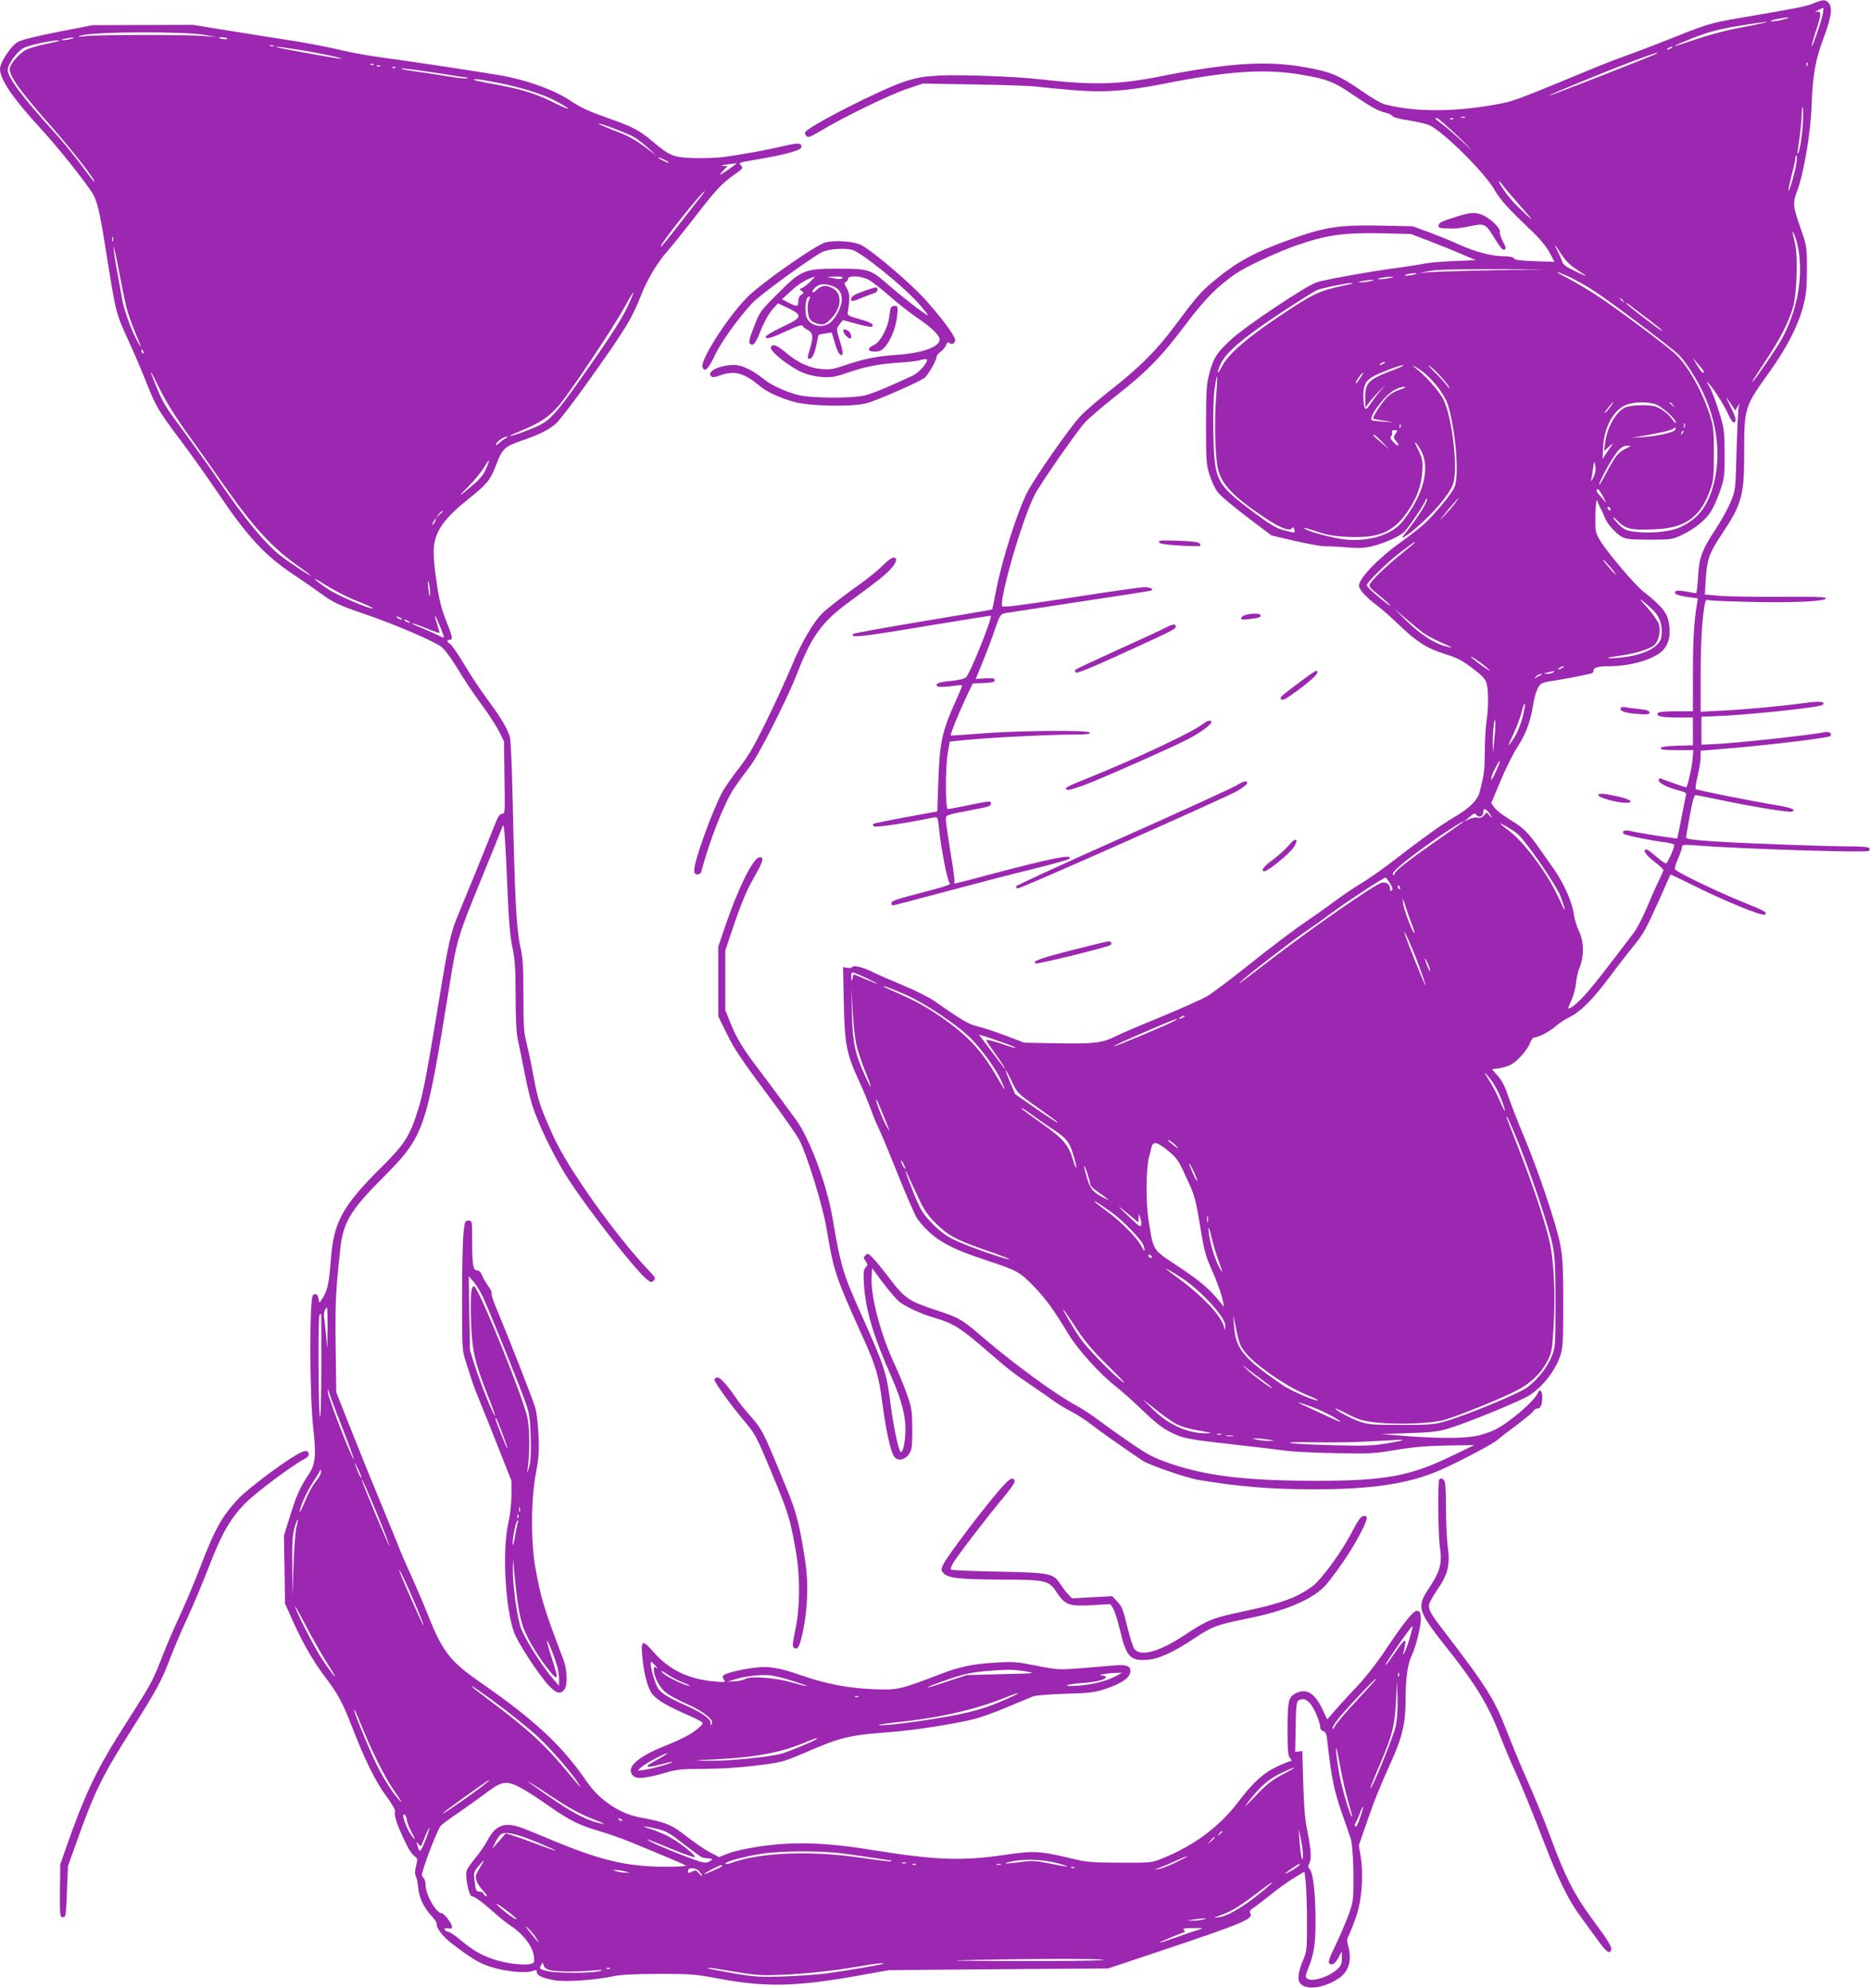 <?xml version="1.0" standalone="no"?>
<!DOCTYPE svg PUBLIC "-//W3C//DTD SVG 20010904//EN"
 "http://www.w3.org/TR/2001/REC-SVG-20010904/DTD/svg10.dtd">
<svg version="1.0" xmlns="http://www.w3.org/2000/svg"
 width="1204pt" height="1280pt" viewBox="0 0 1204 1280"
 preserveAspectRatio="xMidYMid meet">
<g transform="translate(0,1280) scale(0.1,-0.1)"
fill="#9c27b0" stroke="none">
<path d="M11675 12778 c-50 -20 -83 -27 -464 -92 -199 -35 -208 -37 -435 -127
-127 -51 -267 -104 -311 -119 -44 -15 -159 -60 -255 -100 -393 -163 -463 -190
-533 -204 -285 -58 -563 -61 -764 -7 -21 6 -81 40 -133 77 -162 112 -212 133
-395 164 -237 40 -485 23 -905 -60 -280 -56 -439 -60 -790 -20 -142 17 -505
30 -635 24 -109 -6 -146 -12 -230 -39 -153 -50 -616 -286 -641 -326 -3 -6 0
-17 8 -25 11 -12 26 -6 98 37 146 87 438 229 548 266 l105 35 336 -6 c185 -3
368 -9 406 -15 39 -5 143 -15 233 -22 195 -16 337 -5 572 41 419 83 651 99
889 59 159 -27 211 -46 323 -123 121 -83 176 -113 217 -121 19 -4 40 -13 46
-22 7 -9 48 -20 109 -29 54 -8 115 -23 135 -33 94 -49 345 -298 412 -411 43
-72 85 -119 245 -271 50 -48 91 -98 111 -135 l32 -60 -127 4 c-94 3 -129 8
-135 18 -5 9 -27 14 -66 14 -75 0 -186 29 -286 75 -44 20 -129 55 -190 78
l-110 40 -202 4 c-262 6 -360 -8 -572 -84 -242 -86 -354 -146 -509 -275 -84
-71 -108 -99 -253 -293 -111 -150 -227 -265 -400 -400 -80 -63 -172 -142 -205
-177 -69 -75 -292 -394 -340 -488 -67 -132 -165 -444 -203 -644 -11 -60 -22
-110 -23 -111 -2 -1 -201 -35 -443 -75 -242 -40 -444 -77 -449 -81 -32 -29 43
-21 444 46 239 40 437 71 439 70 12 -12 -134 -375 -159 -396 -12 -11 -49 -19
-100 -24 -77 -7 -102 -17 -84 -35 5 -4 42 -4 83 1 40 6 75 8 76 7 2 -2 -17
-48 -42 -103 -89 -197 -103 -266 -112 -525 l-6 -185 -204 -37 c-112 -21 -207
-40 -209 -43 -3 -3 -1 -10 5 -16 9 -9 206 20 384 57 26 5 27 4 34 -63 14 -138
55 -348 70 -359 11 -8 -18 -19 -128 -48 -226 -59 -247 -66 -247 -82 0 -8 4
-14 9 -14 5 0 161 41 348 91 186 50 436 115 557 144 120 30 223 58 229 64 36
36 -115 5 -544 -109 -202 -54 -203 -55 -194 -40 3 5 -8 91 -25 191 -16 99 -30
193 -30 209 0 33 -5 31 145 60 141 27 145 29 145 46 0 18 -4 18 -145 -11 -66
-14 -126 -25 -132 -25 -17 0 -17 267 0 365 l12 70 123 12 c159 15 529 33 672
33 85 0 111 3 107 13 -6 17 -477 13 -712 -7 -99 -8 -181 -13 -183 -12 -5 6 46
133 94 236 l47 99 71 3 c55 2 71 6 71 18 0 12 -12 14 -62 12 l-61 -4 45 109
c24 59 60 153 78 208 33 96 36 100 67 107 18 3 233 36 478 73 245 37 451 69
458 71 27 8 -1 24 -41 23 -23 0 -238 -31 -477 -68 -333 -51 -436 -64 -438 -54
-15 61 130 560 209 715 34 68 269 406 323 466 27 29 117 107 200 172 198 155
291 249 448 458 125 166 202 244 323 329 65 45 277 144 401 186 186 64 299 80
537 75 l192 -5 120 -46 c66 -25 160 -63 208 -84 l88 -38 -138 -6 c-76 -3 -163
-10 -193 -17 -30 -6 -95 -16 -145 -23 -171 -21 -497 -80 -549 -97 -68 -24
-441 -272 -539 -359 -99 -89 -123 -124 -150 -225 -19 -75 -21 -108 -22 -333 0
-231 2 -255 22 -321 12 -38 36 -89 52 -111 16 -23 102 -95 189 -161 l159 -120
154 -36 c85 -19 172 -35 194 -34 22 1 85 -2 140 -7 81 -6 113 -4 165 9 79 21
167 60 199 89 28 25 141 194 141 210 0 6 3 8 6 5 12 -12 -58 -123 -148 -235
-27 -33 16 -7 85 52 107 91 213 218 233 279 33 98 -6 431 -63 544 -27 55 -118
156 -178 201 -25 18 -25 20 -5 10 80 -38 190 -167 215 -253 49 -171 71 -449
40 -522 -18 -44 -128 -177 -198 -240 -29 -26 -96 -78 -149 -116 -143 -102
-268 -232 -268 -279 0 -25 43 -72 114 -126 33 -25 97 -81 141 -124 115 -111
182 -154 295 -189 78 -24 111 -41 177 -90 60 -45 85 -70 93 -95 14 -43 15
-158 1 -250 -6 -38 -11 -126 -11 -195 -1 -121 -4 -146 -32 -256 -15 -58 -62
-105 -170 -169 -89 -53 -199 -133 -424 -306 -55 -41 -133 -95 -174 -120 -41
-24 -118 -76 -170 -115 -52 -38 -124 -90 -160 -114 -94 -63 -241 -174 -430
-325 -91 -72 -192 -148 -225 -168 -33 -20 -169 -81 -303 -136 -134 -55 -265
-111 -291 -125 -84 -42 -139 -48 -371 -44 l-215 4 -122 46 c-67 26 -148 52
-179 59 -56 13 -104 41 -279 164 -33 23 -123 68 -200 100 -77 32 -165 70 -196
86 -62 31 -124 46 -133 31 -3 -5 -17 -7 -32 -4 l-26 5 5 -229 c5 -268 18 -332
97 -502 27 -59 61 -141 76 -182 14 -41 38 -97 51 -124 14 -28 70 -163 125
-300 55 -138 111 -266 125 -285 97 -127 192 -184 443 -266 197 -64 218 -76
307 -169 78 -81 122 -141 224 -309 60 -99 209 -263 303 -334 33 -26 111 -95
171 -153 82 -79 129 -116 182 -142 81 -41 110 -46 438 -83 127 -14 266 -31
310 -37 44 -6 186 -13 315 -15 218 -5 246 -3 390 21 116 19 199 26 329 28
l174 3 -152 -73 c-265 -128 -427 -157 -866 -157 -446 0 -706 31 -938 110 -111
39 -144 56 -255 132 -70 48 -163 114 -207 147 -44 34 -110 77 -146 96 -128 68
-392 261 -587 427 -151 130 -161 136 -318 188 -170 55 -200 76 -294 200 -38
50 -85 108 -105 129 -33 36 -37 38 -52 24 -14 -15 -14 -18 1 -39 14 -21 14
-24 -1 -41 -13 -15 -15 -33 -10 -110 10 -164 61 -334 181 -604 57 -129 86
-237 86 -323 0 -78 -14 -151 -30 -151 -12 0 -46 156 -64 295 -28 218 -38 250
-190 590 -118 262 -133 312 -186 625 -38 217 -146 508 -235 630 -144 196 -170
232 -242 327 -98 128 -138 193 -180 296 l-33 82 0 192 0 192 41 123 c62 183
95 264 150 359 53 93 60 119 30 119 -40 0 -139 -200 -222 -445 l-44 -130 0
-225 0 -225 57 -116 c45 -92 96 -168 247 -370 105 -140 204 -281 220 -314 52
-106 148 -420 172 -560 47 -282 57 -313 236 -708 82 -182 102 -248 123 -415
24 -177 53 -316 76 -349 28 -44 94 -17 112 47 4 14 7 77 6 140 -1 101 -4 126
-32 205 -17 50 -53 138 -80 196 -89 188 -156 438 -150 559 l3 64 72 -96 c40
-53 87 -108 106 -122 42 -32 144 -79 222 -101 117 -34 165 -63 304 -182 172
-149 205 -175 321 -253 52 -36 118 -81 145 -101 28 -20 77 -50 110 -67 33 -16
92 -54 131 -84 59 -46 172 -126 330 -233 41 -28 282 -111 359 -124 251 -43
471 -61 746 -61 374 0 611 36 812 124 125 55 345 171 372 197 11 10 66 53 122
94 55 42 104 82 107 90 3 8 14 15 25 15 20 0 31 25 31 77 0 35 -17 53 -26 28
-21 -55 -193 -202 -286 -245 -35 -16 -92 -34 -128 -39 -84 -14 -267 -12 -450
3 l-145 12 175 6 c149 5 188 9 260 31 128 39 472 181 522 215 87 60 160 155
194 252 17 49 19 86 19 335 0 231 -3 298 -19 380 -22 121 -139 470 -231 690
-37 88 -79 196 -95 241 -34 98 -44 119 -83 164 l-31 35 46 6 c25 4 58 14 74
22 42 22 109 97 125 140 7 21 20 37 29 37 27 1 97 37 136 72 22 19 61 45 87
57 72 35 148 111 257 255 53 72 125 165 159 206 64 78 80 108 177 325 32 72
58 131 59 133 2 2 60 -26 131 -61 218 -109 464 -210 478 -196 16 14 0 24 -139
79 -164 66 -434 196 -441 213 -2 7 7 39 21 70 14 32 25 65 25 74 0 14 10 15
78 10 284 -23 1103 -49 1124 -36 6 4 7 12 4 18 -5 7 -48 11 -119 11 -167 0
-709 20 -897 33 -136 10 -165 15 -164 27 1 8 12 72 25 143 15 85 27 127 35
127 8 0 75 -13 151 -29 212 -45 451 -84 470 -77 30 12 0 24 -97 41 -160 26
-515 97 -522 104 -4 3 2 42 13 86 10 44 19 98 19 121 l0 40 203 17 c243 20
619 66 631 77 15 15 -5 31 -32 26 -96 -20 -582 -72 -722 -78 l-75 -3 0 90 0
90 80 3 c201 6 682 57 699 73 23 21 -14 26 -109 13 -153 -21 -393 -43 -541
-50 l-134 -7 0 234 c0 211 9 364 26 457 6 29 10 33 28 27 11 -3 136 -8 276
-11 279 -6 471 4 477 23 3 9 -66 12 -299 10 -167 -1 -343 2 -392 7 l-89 8 6
102 c7 122 24 169 102 285 128 191 145 250 145 510 0 311 -1 307 170 546 108
152 180 294 212 420 18 73 22 117 22 235 0 144 -1 146 -42 264 -48 136 -50
160 -21 236 42 110 87 373 93 545 7 201 25 303 77 439 50 133 59 198 34 226
-22 25 -37 24 -100 -2z m61 -68 c-7 -43 -66 -213 -72 -207 -2 2 10 43 26 92
37 110 39 135 8 129 -17 -3 -15 -1 7 10 17 9 32 15 34 16 2 0 1 -18 -3 -40z
m-256 -36 c-30 -8 -64 -13 -75 -11 -11 2 5 8 35 14 79 15 105 13 40 -3z m-140
-25 c-25 -6 -102 -21 -171 -34 -70 -14 -184 -45 -255 -70 -70 -24 -129 -43
-131 -41 -3 2 51 25 118 52 93 36 159 54 278 75 148 25 257 38 161 18z m-580
-159 c-8 -5 -19 -10 -25 -10 -5 0 -3 5 5 10 8 5 20 10 25 10 6 0 3 -5 -5 -10z
m-91 -34 c-8 -8 -693 -276 -696 -272 -5 4 360 154 538 221 133 50 169 61 158
51z m968 -78 c-3 -8 -6 -5 -6 6 -1 11 2 17 5 13 3 -3 4 -12 1 -19z m-29 -370
c-5 -89 -24 -205 -34 -196 -1 2 4 46 12 98 7 52 14 119 14 148 0 28 3 52 6 52
4 0 4 -46 2 -102z m-2175 35 c-7 -2 -19 -2 -25 0 -7 3 -2 5 12 5 14 0 19 -2
13 -5z m-31 -135 c74 -73 94 -95 44 -48 -50 47 -113 103 -141 125 -72 56 -71
55 -54 55 8 0 76 -60 151 -132z m-45 126 c-3 -3 -12 -4 -19 -1 -8 3 -5 6 6 6
11 1 17 -2 13 -5z m2209 -284 c-7 -53 -45 -185 -51 -178 -2 2 7 46 20 98 14
52 25 102 25 112 0 10 3 18 6 18 4 0 4 -23 0 -50z m-1770 -285 c81 -92 83 -95
27 -44 -70 65 -109 107 -146 164 -36 53 -35 68 1 19 16 -21 69 -84 118 -139z
m1784 -276 c30 -185 -11 -399 -112 -579 -29 -52 -160 -244 -181 -265 -16 -16
0 9 86 140 88 132 147 248 172 340 25 92 32 333 11 413 -19 76 -19 88 -1 46 8
-18 19 -61 25 -95z m-1526 -28 c27 -41 56 -70 97 -96 32 -21 59 -39 59 -41 0
-2 -33 12 -72 32 -51 24 -75 41 -79 57 -3 12 -16 41 -28 65 -12 23 -20 42 -18
42 2 0 20 -26 41 -59z m-444 -101 c-195 -4 -382 -10 -415 -13 l-60 -6 65 13
c47 10 159 13 415 13 l350 -1 -355 -6z m496 -44 c40 -19 111 -59 157 -89 109
-71 490 -358 545 -411 24 -22 72 -89 107 -149 139 -233 179 -497 109 -717 -39
-124 -99 -195 -209 -246 -59 -27 -180 -40 -279 -29 -55 5 -74 12 -102 37 -19
17 -40 40 -46 52 -6 11 7 2 30 -21 49 -50 84 -58 240 -51 197 8 295 81 358
268 16 45 19 85 19 220 0 144 -3 174 -24 240 -46 150 -136 313 -217 394 -46
46 -334 262 -488 367 -61 41 -151 95 -200 121 -107 55 -107 63 0 14z m-987 20
c-2 -2 -22 -6 -44 -9 -27 -4 -35 -3 -25 3 14 9 79 15 69 6z m-174 -27 c-22 -4
-51 -8 -65 -7 -35 1 34 15 75 16 25 0 23 -2 -10 -9z m-120 -19 c-16 -4 -43 -8
-60 -8 -29 1 -29 1 5 8 19 4 46 7 60 8 22 0 22 -1 -5 -8z m-182 -31 c-145 -30
-194 -53 -398 -190 -217 -144 -340 -252 -379 -331 -30 -59 -35 -44 -7 18 35
77 151 174 406 342 104 68 201 129 215 134 38 15 191 46 225 46 17 0 -12 -9
-62 -19z m1808 -96 c13 -16 12 -17 -3 -4 -17 13 -22 21 -14 21 2 0 10 -8 17
-17z m147 -107 c56 -43 102 -80 102 -83 0 -7 -16 5 -127 89 -57 44 -103 82
-103 85 0 3 6 1 13 -4 6 -5 58 -45 115 -87z m372 -348 c1 -21 -18 -3 -43 40
l-28 47 35 -40 c19 -22 35 -43 36 -47z m-2060 52 c-8 -5 -19 -10 -25 -10 -5 0
-3 5 5 10 8 5 20 10 25 10 6 0 3 -5 -5 -10z m370 -88 c23 -26 46 -56 52 -67 5
-11 -3 -4 -18 15 -15 19 -52 60 -83 90 -32 31 -42 45 -24 32 17 -12 50 -44 73
-70z m-300 49 c-169 -63 -190 -83 -190 -181 l1 -65 22 30 c12 17 41 50 66 75
l44 45 -36 -42 c-20 -23 -48 -61 -63 -83 -23 -35 -29 -39 -37 -25 -5 9 -9 43
-9 76 0 69 16 100 65 126 54 28 171 72 192 72 11 0 -14 -13 -55 -28z m-221
-53 c-30 -44 -29 -43 -29 -31 0 11 38 63 46 63 3 0 -5 -15 -17 -32z m-930
-139 c-11 -152 -5 -373 13 -449 24 -100 99 -179 305 -316 96 -64 158 -88 173
-64 5 8 9 5 13 -9 6 -25 10 -25 -67 -5 -50 13 -85 34 -194 115 -244 183 -253
201 -260 512 -2 124 1 230 8 283 7 47 14 83 16 81 2 -2 -1 -68 -7 -148z m3225
32 c26 -39 58 -95 72 -126 14 -30 29 -55 34 -55 23 0 19 28 -13 91 -19 38 -34
69 -32 69 1 0 15 -19 30 -42 l28 -41 14 24 14 24 -6 -25 c-4 -14 -10 -140 -14
-280 -7 -252 -7 -256 -37 -330 -17 -41 -60 -120 -97 -176 -90 -137 -108 -186
-114 -311 -3 -57 -9 -103 -13 -103 -3 0 -32 5 -64 11 -38 7 -62 7 -68 1 -15
-15 18 -29 86 -37 l58 -8 -7 -41 c-18 -111 -25 -231 -25 -448 l0 -238 -109 0
c-70 0 -112 -4 -117 -11 -13 -21 21 -29 124 -29 l102 0 0 -90 0 -89 -102 -3
c-70 -2 -103 -7 -106 -15 -3 -10 22 -13 104 -13 l107 0 -6 -65 c-5 -55 -33
-175 -41 -175 -4 0 -138 46 -158 55 -13 5 -18 2 -18 -9 0 -19 58 -48 133 -67
36 -9 46 -15 43 -28 -3 -9 -10 -43 -16 -76 -6 -33 -18 -93 -26 -133 l-15 -72
-42 6 c-77 10 -222 34 -260 43 -37 9 -59 -1 -41 -19 9 -9 176 -43 272 -55 28
-4 52 -11 52 -15 0 -22 -44 -120 -54 -120 -6 0 -34 20 -63 45 -28 25 -56 45
-62 45 -28 0 -6 -34 49 -77 33 -25 60 -50 60 -55 0 -5 -13 -34 -28 -66 -16
-31 -51 -110 -78 -175 -27 -65 -66 -139 -86 -165 -20 -26 -95 -124 -166 -217
-124 -162 -193 -239 -240 -264 -20 -11 -20 -9 4 44 14 30 28 81 31 112 2 32
13 79 24 105 29 72 27 165 -4 231 -14 28 -29 75 -32 102 -12 86 -64 204 -134
304 -36 51 -79 112 -95 135 -67 95 -100 127 -179 175 -45 27 -92 63 -104 79
l-22 30 60 143 c33 79 82 178 109 219 54 83 83 161 100 265 12 75 30 124 51
141 8 6 37 15 64 18 75 11 256 45 266 52 5 3 9 11 9 18 0 17 32 26 98 26 128
0 263 36 331 87 57 44 75 120 50 218 -12 47 -55 95 -156 174 -61 48 -249 271
-287 341 -25 46 -26 56 -24 157 2 60 6 100 11 91 4 -10 9 -24 12 -30 3 -7 9
-20 14 -28 5 -8 15 -31 22 -50 16 -43 72 -105 113 -128 25 -13 60 -17 176 -17
138 0 148 2 204 28 77 36 148 90 185 143 17 23 45 84 63 135 31 90 32 100 32
249 -1 150 -2 159 -38 275 -21 66 -47 135 -59 154 -37 61 -2 24 47 -48z
m-2044 29 c-38 -13 -65 -31 -88 -57 -37 -43 -87 -122 -80 -128 2 -2 33 -9 68
-14 l65 -10 -69 4 c-38 3 -71 7 -74 9 -21 21 80 157 143 193 22 13 51 22 65
22 17 0 7 -7 -30 -19z m1354 -115 c-14 -19 -29 -35 -31 -35 -5 0 7 18 36 53
26 31 23 18 -5 -18z m289 24 c41 -11 137 -95 137 -120 0 -8 -9 0 -20 16 -22
35 -67 70 -107 86 -42 16 -168 12 -202 -6 -59 -30 -114 -128 -126 -225 l-7
-55 33 30 c18 17 28 23 22 15 -6 -8 -23 -33 -38 -55 l-27 -40 4 80 c7 129 71
241 153 270 48 17 126 19 178 4z m118 -6 c13 -16 12 -17 -3 -4 -10 7 -18 15
-18 17 0 8 8 3 21 -13z m76 -145 c-3 -7 -5 -2 -5 12 0 14 2 19 5 13 2 -7 2
-19 0 -25z m-1830 0 c-3 -8 -6 -5 -6 6 -1 11 2 17 5 13 3 -3 4 -12 1 -19z
m1769 -16 c-10 -16 -118 -41 -201 -46 l-80 -5 60 10 c119 20 205 40 211 50 3
6 8 8 11 5 3 -2 2 -9 -1 -14z m-1801 -25 c-14 -22 -14 -26 6 -50 26 -34 10
-35 -21 -2 -17 19 -21 28 -13 36 6 6 9 18 6 25 -3 9 2 14 16 14 20 0 21 -1 6
-23z m1846 0 c-10 -9 -11 -8 -5 6 3 10 9 15 12 12 3 -3 0 -11 -7 -18z m-1931
-54 l45 -47 -45 38 c-65 56 -65 56 -54 56 5 0 30 -21 54 -47z m247 -50 c57
-98 29 -252 -75 -404 -44 -65 -69 -91 -111 -116 -77 -46 -181 -67 -289 -58
-84 7 -265 56 -277 75 -3 4 34 -5 82 -22 71 -24 110 -31 203 -35 195 -9 287
29 375 152 63 88 96 173 102 266 6 74 1 92 -45 182 -2 4 -1 7 2 7 3 0 18 -21
33 -47z m1318 7 c-48 -24 -65 -46 -128 -165 -26 -49 -45 -79 -41 -65 10 41 92
185 123 219 19 21 39 31 58 31 27 0 27 -1 -12 -20z m-206 -184 c-11 -23 -17
-30 -14 -16 3 14 8 48 12 75 7 50 7 50 14 16 5 -24 2 -45 -12 -75z m65 -128
c15 -29 19 -42 9 -28 -10 13 -26 33 -35 42 -19 19 -24 38 -10 38 5 0 21 -24
36 -52z m-953 -35 c-11 -16 -43 -53 -71 -83 -40 -42 -36 -36 16 28 65 79 96
111 55 55z m999 -44 c0 -6 -4 -7 -10 -4 -5 3 -10 11 -10 16 0 6 5 7 10 4 6 -3
10 -11 10 -16z m-1260 -212 c0 -2 -38 -33 -83 -70 -88 -70 -192 -168 -207
-198 -8 -14 1 -26 54 -68 34 -28 69 -58 77 -68 16 -20 -69 45 -118 91 -18 16
-33 33 -33 38 0 18 141 156 220 214 83 63 90 67 90 61z m1291 -202 c6 -11 -6
0 -27 24 -55 62 -75 96 -25 41 23 -25 46 -54 52 -65z m257 -250 c34 -38 49
-101 38 -160 -13 -65 -119 -117 -271 -130 -102 -9 -95 -1 12 14 91 12 186 42
214 67 29 26 43 91 30 134 -6 19 -39 66 -73 105 -56 62 -58 66 -21 37 22 -18
55 -48 71 -67z m-1496 -129 c20 -15 72 -43 115 -62 82 -36 88 -42 19 -22 -71
21 -157 79 -241 161 l-80 80 75 -65 c41 -35 92 -77 112 -92z m368 -191 c26
-19 54 -43 61 -52 11 -13 -47 27 -120 84 -2 2 -1 3 3 3 5 0 30 -16 56 -35z
m530 -35 c-8 -5 -19 -10 -25 -10 -5 0 -3 5 5 10 8 5 20 10 25 10 6 0 3 -5 -5
-10z m-60 -30 c-8 -5 -26 -9 -40 -9 -23 1 -23 2 5 9 43 11 52 11 35 0z m-80
-17 c-8 -3 -22 -11 -30 -17 -13 -10 -13 -9 -1 7 7 9 21 17 30 16 13 0 14 -1 1
-6z m-115 -264 c-20 -75 -46 -133 -80 -174 -19 -24 -16 -14 14 47 21 43 47
110 57 150 10 40 20 65 22 56 2 -9 -4 -44 -13 -79z m-184 -154 l-8 -80 -2 60
c-1 75 13 189 17 135 1 -19 -2 -71 -7 -115z m30 -157 c-26 -66 -50 -111 -50
-95 -1 10 10 40 24 67 26 51 41 68 26 28z m-69 -305 c8 -10 18 -25 22 -33 4
-8 -1 -5 -12 7 l-20 22 -18 -20 c-12 -14 -25 -18 -41 -14 -13 3 -38 -2 -56
-10 l-32 -16 35 29 c30 26 36 28 46 14 15 -20 44 -9 44 18 0 25 12 26 32 3z
m-163 -67 c-2 -2 -60 -43 -129 -91 -209 -146 -302 -217 -309 -238 -6 -16 -9
-17 -13 -6 -6 16 78 86 237 200 111 79 241 161 214 135z m344 -69 c48 -33 256
-332 285 -410 37 -99 35 -115 -4 -27 -69 159 -220 366 -324 447 -33 25 -60 48
-60 50 0 5 59 -29 103 -60z m-815 -323 c17 -26 21 -39 13 -47 -8 -8 -11 -5
-11 10 0 28 -25 46 -54 39 -45 -11 -436 -282 -706 -489 -203 -156 -238 -182
-195 -142 52 48 319 254 414 319 41 28 120 84 175 125 89 66 322 219 336 220
3 1 16 -15 28 -35z m66 -30 c3 -8 2 -12 -4 -9 -6 3 -10 10 -10 16 0 14 7 11
14 -7z m75 -233 c12 -29 20 -55 18 -58 -9 -8 -70 152 -73 192 -4 36 -2 34 15
-20 10 -33 28 -84 40 -114z m45 -264 c26 -71 46 -130 44 -132 -3 -4 -120 285
-133 330 -18 60 49 -89 89 -198z m74 -37 c0 -17 -22 32 -32 70 -3 14 3 7 13
-15 11 -22 19 -47 19 -55z m-3613 -56 c80 -39 71 -38 -30 4 l-70 29 -6 -26
c-6 -24 -7 -24 -8 7 -1 30 1 33 22 27 12 -4 54 -22 92 -41z m218 -91 c137 -57
364 -210 451 -303 74 -80 152 -191 182 -258 37 -81 29 -74 -27 23 -90 157
-177 254 -319 357 -111 80 -183 122 -300 174 -58 25 -107 48 -109 50 -11 11
19 0 122 -43z m-298 -335 c10 -40 35 -115 56 -167 22 -52 37 -96 35 -98 -2 -2
-20 33 -40 78 -61 133 -77 212 -81 394 l-3 160 8 -147 c4 -80 15 -179 25 -220z
m2105 182 c-8 -5 -19 -10 -25 -10 -5 0 -3 5 5 10 8 5 20 10 25 10 6 0 3 -5 -5
-10z m-65 -27 c-48 -26 -378 -164 -382 -160 -4 4 71 38 277 126 116 50 160 64
105 34z m-1092 -138 c43 -15 76 -29 74 -32 -2 -2 -23 4 -46 12 -80 28 -141 44
-141 37 0 -4 23 -39 51 -77 44 -61 82 -120 67 -105 -3 3 -41 53 -85 112 l-80
106 41 -12 c22 -7 76 -26 119 -41z m52 -250 c35 -74 38 -76 158 -161 67 -48
127 -91 132 -96 20 -21 -32 13 -150 94 l-119 83 -33 78 c-18 42 -30 77 -28 77
3 0 21 -34 40 -75z m3088 7 c20 -27 48 -79 62 -116 36 -95 31 -105 -8 -16 -18
41 -44 93 -58 115 -53 83 -51 89 4 17z m-3918 -217 c48 -116 52 -131 19 -70
-30 56 -76 182 -60 164 2 -2 21 -44 41 -94z m966 -8 c24 -18 83 -59 130 -90
91 -59 108 -84 138 -192 19 -69 10 -73 -10 -5 -28 95 -61 135 -184 223 -61 43
-121 87 -135 98 -43 34 12 4 61 -34z m3120 -162 c85 -209 204 -562 226 -675
15 -79 18 -143 18 -375 0 -270 -1 -282 -24 -338 -28 -70 -89 -148 -156 -199
-52 -40 -390 -180 -530 -220 -72 -21 -101 -23 -285 -23 -187 0 -211 2 -270 23
-55 18 -169 82 -149 82 4 0 42 -18 85 -40 69 -35 93 -41 189 -51 129 -13 333
-5 417 16 74 20 337 124 455 182 103 50 174 116 220 207 23 45 27 70 35 201
14 217 3 444 -27 569 -31 132 -109 364 -201 599 -41 104 -74 191 -74 194 0 16
14 -14 71 -152z m-2196 -36 c16 -19 13 -18 -17 5 -21 16 -38 30 -38 33 0 8 36
-16 55 -38z m-68 -18 c69 -55 78 -67 126 -172 60 -127 64 -142 96 -336 22
-136 35 -185 66 -253 44 -100 70 -172 79 -220 l6 -35 -32 40 c-58 72 -121 126
-248 211 -188 125 -171 100 -206 314 -17 111 -15 329 4 400 6 19 13 47 16 63
9 38 34 35 93 -12z m-1678 -126 c0 -5 -6 1 -14 15 -8 14 -14 30 -14 35 0 6 6
-1 14 -15 8 -14 14 -29 14 -35z m1858 -21 c14 -30 23 -57 21 -59 -2 -2 -16 23
-30 55 -14 33 -24 60 -22 60 3 0 17 -25 31 -56z m-667 -82 c0 -7 21 -27 46
-45 71 -49 84 -61 54 -46 -80 39 -99 60 -120 129 -11 37 -20 73 -19 81 1 16
39 -99 39 -119z m-1109 -80 c40 -86 60 -115 116 -171 80 -79 129 -105 337
-177 83 -29 144 -53 135 -53 -26 -1 -272 85 -352 124 -51 24 -91 53 -137 99
-72 73 -82 90 -140 235 -40 101 -53 147 -23 81 9 -19 38 -81 64 -138z m1244
-97 c70 -49 192 -175 206 -211 16 -45 9 -50 -12 -9 -26 53 -125 153 -219 223
-126 93 -108 91 25 -3z m123 -23 l52 -44 1 29 0 28 10 -25 c5 -13 9 -34 7 -46
-3 -19 -13 -12 -83 55 -82 78 -79 79 13 3z m499 -39 c-3 -10 -5 -2 -5 17 0 19
2 27 5 18 2 -10 2 -26 0 -35z m67 -247 c15 -38 25 -71 23 -73 -2 -2 -16 24
-31 57 -28 61 -56 176 -55 220 0 14 9 -11 19 -55 10 -44 30 -111 44 -149z
m-429 24 c3 -5 2 -10 -4 -10 -5 0 -13 5 -16 10 -3 6 -2 10 4 10 5 0 13 -4 16
-10z m200 -143 c124 -84 276 -251 274 -303 l-1 -29 -10 30 c-26 74 -134 187
-283 298 -44 32 -82 61 -85 64 -11 12 48 -22 105 -60z m-709 -284 c77 -121
128 -180 258 -307 61 -60 91 -94 66 -75 -68 50 -233 219 -277 285 -47 69 -114
184 -108 184 2 0 29 -39 61 -87z m1075 -130 c16 -48 68 -105 163 -175 98 -73
192 -128 279 -164 37 -15 65 -29 63 -31 -9 -10 -178 63 -231 100 -255 176
-300 233 -310 386 l-5 66 15 -73 c7 -40 19 -89 26 -109z m132 -228 c42 -31 77
-59 77 -62 0 -9 -119 78 -161 118 -25 24 -34 35 -20 23 14 -12 61 -47 104 -79z
m-568 -277 c49 -32 94 -46 193 -63 63 -11 69 -13 35 -14 -120 -3 -245 52 -347
151 l-71 70 75 -59 c41 -33 93 -71 115 -85z m914 88 c75 -29 171 -81 171 -92
0 -1 -46 19 -102 45 -57 26 -119 55 -138 64 -61 28 -23 18 69 -17z m-596 -173
c-7 -2 -19 -2 -25 0 -7 3 -2 5 12 5 14 0 19 -2 13 -5z m75 -10 c-10 -2 -28 -2
-40 0 -13 2 -5 4 17 4 22 1 32 -1 23 -4z m227 -23 c49 -7 49 -7 10 -8 -22 -1
-58 3 -80 7 -34 8 -36 9 -10 9 17 0 53 -3 80 -8z m864 -4 c-2 -2 -49 -12 -104
-21 -83 -14 -140 -16 -335 -11 -129 3 -255 9 -280 14 -29 5 23 7 145 5 105 -2
262 0 350 5 215 12 229 13 224 8z"/>
<path d="M10436 8242 c-12 -19 23 -33 103 -39 69 -5 81 -4 81 9 0 12 -17 17
-67 23 -38 3 -78 9 -89 12 -12 2 -25 0 -28 -5z"/>
<path d="M10292 7678 c5 -15 117 -46 171 -47 66 -2 37 23 -49 41 -97 21 -127
22 -122 6z"/>
<path d="M371 12594 c-151 -30 -234 -51 -258 -65 -46 -29 -113 -132 -113 -173
1 -69 84 -191 264 -386 104 -112 289 -344 333 -417 29 -49 46 -121 82 -348 70
-439 65 -415 152 -607 32 -70 79 -180 105 -245 67 -169 78 -190 219 -378 70
-93 179 -246 242 -340 194 -288 305 -409 486 -530 62 -41 144 -98 182 -126 83
-61 116 -76 300 -139 187 -64 434 -171 478 -206 20 -15 65 -77 102 -138 36
-61 104 -163 151 -226 47 -63 99 -144 117 -179 l32 -65 3 -233 c4 -227 4 -233
-15 -233 -16 0 -28 -19 -56 -92 -20 -51 -75 -187 -122 -303 -48 -115 -100
-244 -117 -285 -33 -81 -56 -183 -93 -410 -94 -571 -118 -701 -151 -809 -54
-174 -87 -226 -229 -368 -260 -257 -317 -360 -335 -605 -11 -148 -21 -197 -51
-244 -23 -37 -24 -38 -27 -14 -5 35 -18 46 -37 30 -23 -19 -22 -633 1 -846 21
-187 15 -246 -31 -312 -51 -75 -79 -137 -119 -269 l-38 -122 4 -218 3 -218 57
-127 c60 -133 129 -251 201 -346 79 -103 113 -165 172 -317 85 -220 154 -359
223 -452 35 -47 59 -89 56 -97 -10 -27 20 -111 86 -238 11 -20 29 -43 40 -51
19 -13 20 -18 9 -61 -8 -34 -9 -53 -1 -69 6 -12 12 -45 15 -73 5 -63 35 -126
84 -179 21 -22 36 -46 35 -53 -5 -24 40 -83 95 -125 131 -100 178 -128 256
-153 93 -29 220 -42 265 -26 25 8 29 8 28 -6 -1 -21 39 -40 113 -53 69 -13
262 1 376 25 50 11 133 15 295 16 212 0 236 -2 390 -31 301 -57 503 -52 920
24 l175 31 705 6 705 5 368 123 c498 167 566 196 548 230 -7 14 -5 21 12 32
12 7 62 45 112 85 49 40 120 91 157 113 l67 40 8 -67 c4 -36 8 -151 8 -256 0
-185 -1 -192 -28 -254 -26 -63 -34 -115 -19 -137 33 -51 145 -40 244 22 72 45
95 119 68 216 -9 30 -8 44 6 70 9 18 30 71 46 118 36 102 48 265 29 385 l-12
73 50 144 c52 150 75 209 160 398 70 156 91 245 91 395 0 138 13 232 39 284
28 57 62 197 59 244 -2 34 -7 43 -24 45 -23 3 -88 -78 -224 -283 -41 -60 -112
-151 -159 -200 -47 -50 -111 -119 -141 -154 l-55 -63 -27 59 c-52 112 -106
145 -177 109 -45 -24 -51 -52 -51 -233 0 -141 3 -169 17 -185 10 -12 12 -18 4
-18 -7 0 -46 -15 -86 -34 -89 -41 -157 -103 -251 -227 -121 -160 -284 -282
-489 -365 -69 -28 -72 -29 -275 -28 -188 1 -214 3 -320 29 -198 47 -234 49
-429 20 -266 -39 -444 -32 -821 29 -323 53 -531 60 -758 25 -75 -11 -163 -31
-194 -44 l-58 -23 -58 30 c-31 16 -100 63 -151 103 -99 77 -131 91 -304 123
-130 25 -258 112 -339 230 -160 233 -331 393 -688 641 -190 132 -240 196 -328
416 -33 83 -86 206 -117 275 -32 69 -68 152 -80 185 -13 33 -58 143 -100 245
-86 207 -99 239 -217 535 l-83 210 -4 300 c-3 281 0 347 30 624 17 164 66 248
253 436 292 294 295 302 451 1265 46 288 55 316 198 665 74 182 139 341 143
355 10 28 16 -51 33 -445 7 -170 16 -268 30 -335 17 -78 20 -133 21 -315 0
-157 5 -239 15 -285 8 -36 27 -126 41 -200 14 -74 36 -169 49 -210 40 -131
147 -349 239 -490 136 -207 420 -569 497 -635 29 -24 33 -25 48 -11 14 15 11
20 -30 63 -214 225 -524 660 -617 868 -83 184 -98 229 -126 380 -14 77 -35
176 -46 219 -17 68 -20 111 -20 305 0 192 -3 240 -21 321 -24 108 -35 317 -48
935 -4 209 -13 394 -18 410 -20 61 -57 122 -140 235 -47 63 -117 168 -155 233
-39 65 -79 123 -89 130 -23 14 -25 27 -4 27 23 0 19 20 -24 127 -30 77 -44
131 -61 252 -14 94 -20 176 -17 212 10 113 67 192 234 325 109 87 132 116 168
212 38 101 55 117 157 152 120 41 186 74 231 116 21 20 105 129 186 242 260
364 297 425 362 589 36 93 107 210 164 273 23 25 102 124 177 220 138 179 178
222 261 279 50 34 54 40 35 59 -14 14 -10 16 117 37 150 25 266 56 272 72 13
32 -14 36 -104 14 -95 -23 -272 -56 -393 -72 -41 -6 -127 -9 -190 -7 -135 4
-156 13 -268 107 -87 73 -130 95 -284 149 -127 45 -180 69 -243 112 -100 68
-280 134 -445 163 -124 22 -591 93 -767 116 -84 11 -207 33 -275 50 -68 16
-197 41 -288 56 -91 14 -276 43 -411 65 l-247 40 -323 -1 -324 -1 -224 -44z
m948 -19 l76 -14 -80 7 c-103 9 -657 9 -755 0 -59 -5 -67 -5 -40 3 87 26 661
28 799 4z m-859 -25 c-14 -4 -36 -8 -50 -8 -22 0 -22 1 5 8 17 4 39 8 50 8 16
0 15 -2 -5 -8z m1004 2 c3 -5 -8 -6 -25 -4 -16 2 -29 6 -29 8 0 8 49 4 54 -4z
m-1085 -16 c-2 -2 -42 -11 -88 -20 -46 -10 -101 -26 -122 -36 -41 -21 -97 -83
-105 -116 -12 -45 60 -145 279 -393 130 -148 280 -341 263 -341 -2 0 -39 47
-81 105 -42 57 -120 152 -173 211 -202 221 -302 354 -302 403 0 39 64 125 108
145 50 22 239 58 221 42z m1384 -33 c-7 -2 -19 -2 -25 0 -7 3 -2 5 12 5 14 0
19 -2 13 -5z m194 -29 c137 -22 307 -62 218 -50 -42 5 -378 66 -390 71 -25 9
26 3 172 -21z m450 -90 c-3 -3 -12 -4 -19 -1 -8 3 -5 6 6 6 11 1 17 -2 13 -5z
m40 -10 c-3 -3 -12 -4 -19 -1 -8 3 -5 6 6 6 11 1 17 -2 13 -5z m100 -10 c-3
-3 -12 -4 -19 -1 -8 3 -5 6 6 6 11 1 17 -2 13 -5z m267 -34 c104 -17 191 -30
194 -30 3 0 3 -2 0 -5 -3 -3 -63 3 -134 15 -71 11 -172 27 -224 34 -52 7 -79
14 -60 15 19 0 120 -13 224 -29z m381 -61 c145 -27 295 -73 375 -115 119 -63
117 -75 -4 -15 -121 61 -214 89 -423 126 -88 16 -115 25 -75 25 9 0 67 -9 127
-21z m888 -352 c23 -14 65 -46 92 -72 l50 -46 -68 51 c-79 58 -112 76 -217
115 -41 16 -79 33 -85 37 -18 17 185 -60 228 -85z m223 -165 c-5 -4 -66 26
-66 33 0 3 16 -3 35 -12 19 -9 33 -18 31 -21z m434 -6 c0 -3 -69 -52 -100 -70
-8 -5 -2 5 14 23 l30 31 -30 2 c-18 1 -11 4 21 8 28 4 53 8 58 8 4 1 7 0 7 -2z
m-240 -228 c-23 -29 -85 -108 -137 -175 -51 -67 -99 -126 -105 -129 -23 -14
85 131 200 269 78 94 111 121 42 35z m-3773 -270 c-3 -7 -5 -2 -5 12 0 14 2
19 5 13 2 -7 2 -19 0 -25z m87 -428 c9 -35 33 -103 52 -150 45 -107 50 -122
28 -85 -44 76 -93 208 -108 290 -8 50 -25 140 -36 200 -11 61 -19 121 -19 135
0 14 16 -54 34 -150 18 -96 40 -204 49 -240z m3228 9 c-39 -86 -129 -223 -325
-499 -131 -184 -175 -233 -242 -267 -51 -26 -186 -75 -191 -70 -2 2 31 17 74
35 120 49 181 90 245 167 75 89 348 500 418 627 29 54 54 96 56 94 2 -2 -13
-41 -35 -87z m-3118 -295 c3 -8 2 -12 -4 -9 -6 3 -10 10 -10 16 0 14 7 11 14
-7z m293 -540 c71 -98 175 -246 232 -328 179 -257 309 -398 471 -511 44 -31
80 -59 80 -61 0 -7 -143 88 -195 129 -102 81 -232 239 -389 471 -60 88 -159
227 -220 310 -135 182 -144 197 -190 308 -52 126 -44 120 23 -18 40 -81 101
-179 188 -300z m2038 -16 c-11 -6 -30 -20 -43 -32 -19 -17 -22 -18 -16 -3 6
17 49 46 69 46 6 0 1 -5 -10 -11z m-126 -197 c-15 -36 -39 -66 -83 -103 -99
-84 -105 -86 -31 -11 39 39 84 94 100 121 17 28 31 49 33 47 2 -2 -6 -26 -19
-54z m-279 -274 c0 -2 -10 -12 -22 -23 l-23 -19 19 23 c18 21 26 27 26 19z
m-50 -67 c-6 -11 -13 -20 -16 -20 -2 0 0 9 6 20 6 11 13 20 16 20 2 0 0 -9 -6
-20z m-499 -511 c61 -24 106 -45 101 -47 -20 -6 -228 83 -291 125 -105 72
-116 91 -13 25 52 -33 143 -80 203 -103z m468 62 c1 -51 -5 -34 -12 29 -4 36
-3 46 3 30 4 -14 8 -40 9 -59z m86 -282 c7 -20 5 -19 -42 4 -26 13 -74 34
-106 47 -32 12 -56 24 -54 26 2 2 41 -11 88 -30 46 -19 86 -33 88 -31 2 2 -4
25 -13 51 -9 26 -16 52 -16 58 1 11 42 -84 55 -125z m-275 111 c8 -5 11 -10 5
-10 -5 0 -17 5 -25 10 -8 5 -10 10 -5 10 6 0 17 -5 25 -10z m50 -20 c8 -5 11
-10 5 -10 -5 0 -17 5 -25 10 -8 5 -10 10 -5 10 6 0 17 -5 25 -10z m-521 -4552
l-2 -133 -8 90 c-5 50 -10 101 -13 115 -4 23 8 60 19 60 3 0 4 -60 4 -132z
m-40 -260 c-1 -212 -5 -335 -10 -308 -9 54 -12 644 -2 653 3 4 8 7 10 7 2 0 2
-159 2 -352z m133 -376 c44 -112 78 -206 76 -208 -9 -8 -168 403 -167 431 2
27 2 28 6 5 3 -14 41 -117 85 -228z m125 -329 c-3 -2 -12 15 -22 39 -28 69
-27 78 0 19 14 -29 24 -55 22 -58z m-285 -11 c-33 -42 -55 -82 -88 -162 -13
-30 -23 -50 -24 -43 -1 27 44 125 85 189 25 37 46 73 46 79 1 5 3 2 6 -8 2 -9
-8 -34 -25 -55z m388 -225 c45 -110 80 -201 78 -203 -4 -3 -162 373 -175 416
-15 49 24 -37 97 -213z m-521 -78 c-7 -24 -15 -134 -19 -244 l-7 -200 -1 189
c-2 149 1 202 14 248 9 32 19 57 21 54 2 -2 -1 -24 -8 -47z m758 -483 c35 -82
62 -150 60 -153 -4 -3 -144 313 -154 347 -11 39 37 -60 94 -194z m-554 -406
c76 -118 46 -90 -39 36 -49 73 -174 319 -174 340 0 5 33 -54 73 -131 40 -77
103 -187 140 -245z m6965 178 c-11 -40 -27 -84 -35 -98 -8 -14 -12 -17 -9 -8
3 9 8 33 12 54 9 50 -4 40 -67 -51 -28 -41 -53 -75 -56 -75 -5 0 1 11 51 85
51 77 116 165 121 165 2 0 -6 -33 -17 -72z m-71 -250 c-3 -8 -6 -5 -6 6 -1 11
2 17 5 13 3 -3 4 -12 1 -19z m-164 -40 c-11 -13 -68 -75 -126 -138 -59 -63
-113 -128 -122 -145 -10 -21 -15 -25 -15 -11 0 10 26 48 58 85 73 84 213 231
220 231 3 0 -4 -10 -15 -22z m142 -288 c-15 -66 -153 -405 -162 -396 -2 2 25
70 60 152 82 191 97 250 105 409 l7 130 3 -110 c2 -74 -2 -134 -13 -185z
m-5735 112 c69 -53 163 -129 209 -171 79 -72 225 -239 266 -306 26 -41 22 -37
-95 103 -119 143 -238 252 -435 400 -77 58 -147 112 -155 120 -26 26 81 -48
210 -146z m5182 43 c26 -26 68 -122 68 -157 0 -11 8 -22 20 -25 14 -4 20 -16
24 -47 27 -248 45 -336 96 -481 29 -82 54 -157 57 -165 10 -34 18 -153 17
-275 0 -120 -3 -136 -32 -217 -18 -48 -55 -135 -83 -193 -37 -75 -49 -109 -41
-117 17 -17 39 -2 61 39 l20 38 1 -43 c0 -32 -6 -49 -24 -67 -52 -52 -170 -91
-200 -65 -13 10 -12 18 6 63 38 94 48 157 48 307 0 171 -15 308 -36 332 -12
12 -13 21 -5 37 16 30 13 88 -10 203 -17 77 -23 156 -28 313 l-6 210 -23 -3
-23 -2 3 160 c2 130 6 163 18 170 25 16 46 11 72 -15z m-6097 -165 c62 -152
147 -321 199 -395 53 -76 65 -98 31 -60 -53 61 -114 163 -165 275 -48 106
-120 284 -120 298 0 13 10 -9 55 -118z m6344 -465 c16 -55 28 -101 27 -103
-10 -10 -73 203 -87 298 -27 168 -21 198 7 40 13 -74 37 -180 53 -235z m-419
170 c-69 -36 -102 -61 -174 -137 -80 -84 -84 -87 -41 -30 70 91 127 139 208
177 103 48 107 42 7 -10z m-5135 -61 c-33 -28 -203 -149 -250 -178 -61 -38 -6
6 130 103 138 99 179 124 120 75z m415 -74 c131 -87 192 -120 300 -162 41 -15
59 -26 40 -22 -106 19 -224 85 -460 257 -55 40 12 -1 120 -73z m-192 51 c31
-16 113 -68 182 -117 140 -98 203 -129 337 -167 50 -15 140 -46 200 -71 245
-101 343 -143 350 -149 3 -4 -55 -7 -130 -7 -257 0 -430 42 -773 188 -78 33
-159 65 -180 71 -94 26 -146 3 -194 -87 -17 -33 -54 -86 -81 -118 -27 -33 -52
-69 -55 -81 -10 -38 16 -163 33 -163 17 0 72 -40 150 -110 28 -26 76 -64 107
-84 75 -50 137 -132 143 -191 5 -41 4 -44 -22 -51 -45 -11 -158 3 -240 31 -80
27 -135 59 -220 131 -27 23 -59 43 -69 45 -11 2 -21 9 -23 15 -2 7 6 10 22 7
19 -4 25 -1 25 11 0 20 -50 86 -66 86 -35 0 -103 119 -104 181 0 20 -6 42 -14
48 -12 10 -12 19 -1 54 27 91 96 261 112 280 10 11 63 50 118 87 55 38 136 96
180 129 95 72 125 77 213 32z m5409 -196 c-15 -42 -26 -64 -31 -56 -4 6 -3 17
2 24 5 7 17 33 27 60 27 72 28 50 2 -28z m-6137 -16 c0 -9 13 -43 29 -75 28
-55 28 -57 5 -29 -27 33 -65 125 -57 139 7 10 23 -14 23 -35z m1385 1 c3 -6
-1 -7 -9 -4 -18 7 -21 14 -7 14 6 0 13 -4 16 -10z m225 -56 c60 -15 83 -28
175 -100 59 -46 112 -85 119 -85 6 -1 18 -3 26 -4 8 -1 22 -3 30 -4 10 -1 5
-7 -11 -16 -24 -13 -34 -12 -95 9 -91 32 -252 98 -289 120 -40 23 -24 17 138
-49 75 -31 142 -55 149 -53 17 6 -108 104 -177 138 -33 16 -82 36 -110 44 -70
20 -37 19 45 0z m-1486 -61 c-30 -79 -41 -94 -50 -67 -14 44 -14 49 1 30 14
-18 15 -18 24 5 23 59 42 99 46 99 2 0 -7 -30 -21 -67z m5645 -108 c-1 -35 -2
-37 -9 -14 -4 14 -10 61 -13 105 l-6 79 14 -65 c8 -36 14 -83 14 -105z m-519
151 c0 -2 -8 -10 -17 -17 -16 -13 -17 -12 -4 4 13 16 21 21 21 13z m-4415 -67
c69 -29 124 -53 122 -55 -2 -2 -48 14 -103 35 -54 21 -126 47 -158 57 l-59 19
-44 -50 -45 -50 21 42 c11 23 29 47 38 53 30 18 97 3 228 -51z m4365 28 c0 -2
-10 -12 -22 -23 l-23 -19 19 23 c18 21 26 27 26 19z m-2390 -102 c63 -9 157
-22 207 -30 51 -8 96 -15 100 -15 3 0 4 -2 1 -5 -3 -3 -88 7 -189 22 -323 48
-646 36 -837 -31 -23 -9 -42 -11 -42 -6 0 13 118 45 230 63 127 20 386 21 530
2z m2143 -56 c-45 -22 -97 -42 -115 -44 -30 -5 -30 -4 7 8 22 8 69 28 105 45
36 16 70 30 75 30 6 0 -27 -17 -72 -39z m-758 -8 c94 -26 66 -26 -58 0 -88 18
-112 19 -181 10 -106 -15 -138 -11 -51 5 85 16 196 10 290 -15z m-3727 -30
c-27 -45 -29 -53 -19 -83 6 -18 26 -47 43 -65 18 -18 26 -33 20 -33 -7 0 -15
7 -18 15 -4 8 -14 15 -24 15 -25 0 -28 8 -35 71 -6 50 -4 57 25 92 17 20 33
37 35 37 2 0 -10 -22 -27 -49z m2745 32 c-7 -2 -19 -2 -25 0 -7 3 -2 5 12 5
14 0 19 -2 13 -5z m64 -9 c-3 -3 -12 -4 -19 -1 -8 3 -5 6 6 6 11 1 17 -2 13
-5z m546 -1 c-7 -2 -19 -2 -25 0 -7 3 -2 5 12 5 14 0 19 -2 13 -5z m1919 -6
c-6 -7 -30 -23 -54 -36 -50 -28 -41 -16 17 23 44 29 52 32 37 13z m-3712 -2
c0 -6 -112 -56 -116 -52 -4 4 97 57 109 57 4 0 7 -2 7 -5z m2267 -11 c-3 -3
-12 -4 -19 -1 -8 3 -5 6 6 6 11 1 17 -2 13 -5z m-2414 -24 c9 -11 17 -24 17
-28 -1 -4 -9 3 -20 16 -16 19 -23 21 -39 13 -26 -14 -31 -14 -31 4 0 23 52 19
73 -5z m-478 0 l30 -8 -30 0 c-16 0 -41 4 -55 8 l-25 8 25 0 c14 0 39 -4 55
-8z m4135 -101 c-125 -109 -249 -186 -310 -194 -43 -6 -42 -5 20 17 62 22 117
57 255 162 68 52 87 60 35 15z m-4834 -207 c-7 -6 -95 59 -126 94 -14 15 10 1
53 -31 43 -32 75 -60 73 -63z m4419 -2 c-16 -4 -46 -8 -65 -7 l-35 0 40 7 c22
4 51 7 65 7 22 1 22 0 -5 -7z m-4291 -122 c24 -41 20 -38 -39 37 -38 47 -41
53 -14 28 19 -18 43 -47 53 -65z m4286 65 c0 -1 -15 -6 -32 -12 -18 -5 -78
-25 -133 -45 -55 -20 -104 -36 -110 -35 -9 0 154 68 164 69 2 0 -1 6 -7 13 -8
9 4 12 54 12 35 1 64 0 64 -2z m-640 -204 c-25 -4 -279 -7 -565 -6 -420 1
-468 3 -250 7 428 9 865 8 815 -1z m-3553 -66 c47 -10 174 -10 273 -1 57 5 68
5 45 -3 -47 -16 -292 -16 -347 0 -44 12 -47 15 -36 34 l11 21 8 -21 c5 -15 21
-25 46 -30z m2138 42 c-20 -8 -250 -47 -363 -62 -64 -8 -192 -17 -283 -20
-147 -4 -182 -2 -319 21 -85 15 -156 29 -159 31 -7 8 8 6 169 -21 136 -23 173
-25 300 -20 158 6 348 27 505 55 90 17 176 25 150 16z m-1758 -31 c-3 -3 -12
-4 -19 -1 -8 3 -5 6 6 6 11 1 17 -2 13 -5z"/>
<path d="M9375 11404 c-98 -31 -109 -37 -113 -57 -2 -11 6 -16 32 -17 75 -4
93 -2 169 13 93 20 101 17 149 -60 51 -83 64 -97 77 -89 9 6 5 19 -13 52 -13
24 -22 52 -19 62 5 22 -62 87 -113 108 -46 19 -77 17 -169 -12z"/>
<path d="M5315 11239 c-64 -16 -429 -273 -511 -360 -133 -141 -297 -401 -281
-444 14 -35 38 -12 80 78 40 84 146 233 241 336 45 49 371 287 446 326 42 22
146 30 197 16 57 -15 320 -227 421 -338 41 -46 71 -83 66 -83 -13 0 -159 113
-250 192 -118 104 -130 108 -322 108 -224 0 -240 -6 -393 -159 -114 -114 -117
-118 -154 -214 -28 -71 -36 -100 -27 -109 21 -21 37 0 71 86 20 52 49 103 72
130 l38 43 66 -31 c96 -46 92 -61 -40 -122 -58 -27 -105 -55 -105 -63 0 -19
36 -8 144 42 63 29 91 38 94 29 2 -7 17 -19 33 -27 34 -18 37 -45 14 -121 -18
-60 -18 -64 -1 -64 16 0 33 38 45 103 5 26 10 49 12 51 2 2 22 6 44 9 l40 6
19 -64 c19 -66 38 -95 51 -75 3 6 -3 38 -14 73 -28 88 -28 90 -5 119 l21 27
88 -24 c48 -14 92 -22 97 -19 21 13 -3 29 -78 49 -66 18 -79 25 -76 41 15 92
14 124 -6 158 -17 28 -18 35 -6 40 8 3 14 12 14 21 0 22 82 20 130 -5 21 -11
83 -58 137 -106 54 -48 137 -113 184 -144 87 -59 139 -110 139 -136 0 -48
-113 -88 -275 -99 -127 -8 -215 -26 -335 -67 -69 -24 -96 -29 -145 -25 -80 6
-157 40 -233 105 -60 50 -91 62 -99 35 -8 -24 123 -128 207 -163 33 -14 84
-25 125 -28 60 -3 83 1 159 27 114 40 206 58 336 66 58 3 120 11 138 17 18 5
36 7 39 4 13 -13 -48 -85 -89 -104 -159 -74 -255 -114 -305 -127 -81 -21 -344
-20 -432 1 -78 19 -178 65 -220 100 -70 58 -143 94 -194 94 -92 0 -179 -42
-149 -72 9 -9 23 -8 59 5 93 33 154 16 257 -70 45 -38 133 -78 223 -102 104
-27 373 -32 464 -7 68 18 347 141 373 164 24 22 76 112 76 133 0 9 11 24 25
33 14 10 30 29 36 43 7 19 13 23 21 15 14 -14 38 -4 38 18 0 25 -85 141 -192
260 -95 106 -337 312 -413 352 -46 24 -165 33 -230 17z m-97 -252 c-19 -18
-42 -37 -53 -41 -18 -7 -19 -8 -3 -20 15 -11 15 -13 -3 -24 -12 -8 -19 -23
-19 -42 0 -36 -8 -37 -63 -9 l-42 22 63 58 c51 46 97 73 150 88 1 1 -12 -14
-30 -32z m205 22 c-7 -7 -24 -8 -54 -1 l-44 10 55 1 c39 1 51 -2 43 -10z m-58
-53 c39 -17 55 -42 55 -87 0 -41 -37 -115 -73 -145 -50 -42 -135 -23 -155 36
-14 40 -4 130 15 130 10 0 11 -5 3 -19 -16 -31 -12 -106 8 -130 9 -12 34 -24
54 -28 34 -5 42 -2 77 33 68 68 76 159 17 195 -43 26 -75 24 -108 -8 -32 -30
-39 -14 -8 17 24 24 67 26 115 6z"/>
<path d="M5574 10930 c-73 -25 -94 -38 -94 -57 0 -17 8 -16 85 16 28 11 58 22
68 25 19 6 24 36 5 35 -7 0 -36 -9 -64 -19z"/>
<path d="M5735 10818 c-2 -7 -6 -34 -10 -60 -9 -72 -58 -161 -97 -179 -47 -20
-44 -44 6 -43 32 1 45 8 68 35 37 45 69 130 75 202 5 53 4 57 -16 57 -12 0
-23 -6 -26 -12z"/>
<path d="M5430 10667 c0 -14 31 -47 43 -47 16 0 5 40 -12 50 -26 13 -31 13
-31 -3z"/>
<path d="M7462 9309 c3 -10 38 -16 133 -22 70 -4 131 -5 133 -2 3 3 0 11 -6
17 -8 8 -60 14 -138 16 -104 4 -126 2 -122 -9z"/>
<path d="M5685 9160 c-27 -27 -85 -75 -129 -107 -108 -77 -214 -158 -254 -195
-59 -53 -143 -195 -207 -352 -35 -83 -108 -243 -164 -356 -79 -161 -117 -225
-176 -300 -41 -52 -88 -120 -105 -151 -65 -123 -180 -441 -180 -500 0 -22 4
-29 20 -29 11 0 22 6 24 13 56 210 147 442 213 542 26 39 70 99 98 135 57 70
243 437 310 610 90 232 156 324 323 447 209 155 225 167 269 211 45 46 56 82
25 82 -10 0 -40 -22 -67 -50z"/>
<path d="M8021 8841 c-14 -4 -27 -13 -29 -20 -4 -11 6 -13 53 -7 64 7 78 13
70 27 -7 10 -58 10 -94 0z"/>
<path d="M7500 8756 c-25 -13 -162 -77 -305 -141 -143 -65 -264 -122 -269
-126 -6 -6 -6 -13 0 -19 7 -7 88 25 250 99 367 167 394 180 394 196 0 20 -17
18 -70 -9z"/>
<path d="M8370 8409 c-127 -95 -133 -100 -120 -113 6 -6 25 1 57 24 138 96
203 160 165 160 -4 0 -50 -32 -102 -71z"/>
<path d="M7749 8141 c-71 -56 -436 -227 -749 -353 -135 -54 -153 -64 -127 -74
10 -3 67 14 134 41 156 62 548 237 643 286 77 40 150 93 150 110 0 15 -26 10
-51 -10z"/>
<path d="M7950 7737 c-30 -17 -358 -167 -729 -332 -371 -165 -677 -306 -679
-312 -2 -7 3 -13 12 -13 23 0 1340 585 1414 628 34 20 62 42 62 49 0 20 -20
15 -80 -20z"/>
<path d="M8297 7356 c-21 -24 -66 -66 -102 -92 -60 -44 -82 -74 -53 -74 22 0
160 113 186 152 39 59 14 70 -31 14z"/>
<path d="M6903 6682 c-211 -54 -258 -71 -235 -86 11 -6 456 103 480 118 14 8
7 26 -11 25 -7 0 -112 -26 -234 -57z"/>
<path d="M2984 4858 c-5 -46 -9 -234 -9 -418 0 -316 1 -339 22 -400 11 -36 29
-90 38 -120 9 -30 37 -102 61 -160 24 -58 78 -193 120 -300 l77 -195 0 -95
c-1 -59 -9 -130 -22 -187 -38 -170 -17 -546 40 -697 25 -67 158 -271 222 -339
49 -53 78 -60 103 -22 20 30 15 126 -9 190 -123 322 -145 395 -179 584 -31
172 -30 446 3 618 18 95 21 138 16 242 -3 74 -12 148 -22 181 -17 56 -176 461
-246 628 -22 51 -37 97 -34 103 4 5 -5 25 -18 43 -14 18 -32 49 -41 69 -10 25
-21 37 -34 37 -26 0 -32 34 -32 191 0 129 0 129 -24 129 -22 0 -24 -5 -32 -82z
m128 -415 c46 -101 246 -596 275 -683 22 -63 26 -98 30 -215 3 -104 0 -154
-11 -195 -9 -30 -13 -41 -11 -25 17 108 17 265 1 345 -26 129 -313 837 -343
847 -20 7 -26 -63 -20 -231 7 -185 23 -256 107 -470 28 -71 49 -130 47 -132
-6 -7 -91 201 -126 311 l-35 110 -4 239 -4 239 31 -36 c17 -19 45 -66 63 -104z
m122 -872 c20 -52 35 -96 33 -98 -4 -3 -77 180 -77 194 0 15 10 -6 44 -96z
m113 -503 c-3 -7 -5 -2 -5 12 0 14 2 19 5 13 2 -7 2 -19 0 -25z m-10 -40 c-3
-8 -6 -5 -6 6 -1 11 2 17 5 13 3 -3 4 -12 1 -19z m-3 -32 c-3 -8 -12 -50 -19
-93 -8 -47 -13 -64 -14 -43 -1 48 22 150 33 150 3 0 3 -6 0 -14z m-8 -459 c17
-141 34 -207 72 -282 49 -98 162 -255 183 -255 9 0 3 26 -33 138 -17 51 -28
95 -26 97 5 6 52 -113 67 -170 6 -22 11 -58 11 -80 l-1 -40 -34 40 c-79 90
-195 276 -215 343 -25 85 -51 285 -48 377 2 64 2 65 5 15 2 -30 10 -112 19
-183z"/>
<path d="M4600 3915 c0 -17 117 -178 206 -282 56 -66 69 -93 162 -315 108
-261 118 -294 154 -493 31 -175 30 -374 -2 -524 -17 -81 -19 -105 -9 -111 25
-16 37 4 58 102 31 145 37 308 17 443 -34 233 -58 326 -117 470 -162 395 -158
386 -247 488 -28 31 -66 79 -83 105 -58 85 -101 132 -120 132 -11 0 -19 -7
-19 -15z"/>
<path d="M1900 3427 c-105 -63 -305 -215 -361 -273 -109 -116 -153 -193 -249
-443 -37 -97 -97 -239 -133 -316 -36 -77 -85 -192 -110 -256 -57 -147 -73
-179 -159 -314 -38 -60 -99 -157 -135 -214 -132 -210 -216 -389 -323 -696
l-42 -120 -2 -170 c-1 -164 0 -170 19 -170 19 0 20 9 26 165 l7 165 50 140
c122 344 168 437 373 760 150 237 181 296 239 448 22 58 69 169 105 246 36 77
99 226 139 330 85 221 141 317 240 416 68 68 304 244 374 279 21 11 32 23 30
34 -5 27 -30 25 -88 -11z"/>
<path d="M6463 3237 c-102 -110 -371 -464 -392 -515 -12 -29 -12 -35 4 -52 28
-31 104 -40 358 -41 305 -1 319 -4 371 -83 54 -81 79 -90 228 -82 l117 7 17
-26 c10 -15 30 -78 45 -141 40 -171 66 -199 172 -192 77 5 168 46 312 142 112
74 135 83 346 126 258 53 430 130 509 230 76 96 148 203 197 294 59 110 66
139 31 134 -16 -2 -34 -27 -71 -98 -67 -131 -199 -312 -258 -355 -105 -75
-201 -110 -443 -161 -196 -41 -232 -55 -378 -152 -162 -107 -279 -140 -322
-93 -10 11 -31 76 -48 146 -26 108 -34 130 -63 161 l-34 36 -130 -7 -129 -7
-24 25 c-13 13 -36 44 -51 67 -47 70 -62 73 -399 80 -164 3 -301 9 -305 13 -4
4 2 22 12 40 26 45 224 304 322 420 50 60 80 103 76 112 -9 25 -29 17 -70 -28z"/>
<path d="M9267 3273 c-11 -11 -8 -359 4 -436 16 -100 1 -156 -67 -258 -87
-131 -82 -146 134 -419 157 -198 243 -339 310 -510 33 -85 75 -186 93 -225 49
-106 133 -311 203 -495 87 -225 152 -360 221 -455 32 -44 85 -117 118 -162 57
-80 80 -98 90 -70 7 19 -15 56 -128 209 -110 150 -170 269 -260 513 -40 110
-112 285 -182 440 -24 55 -71 170 -104 254 -76 197 -130 284 -403 639 -79 103
-96 132 -96 162 0 15 23 59 54 103 69 99 84 162 67 280 -6 45 -11 156 -11 248
0 115 -4 169 -12 177 -14 14 -22 15 -31 5z"/>
<path d="M4135 2138 c8 -97 30 -190 57 -235 23 -39 87 -80 207 -133 52 -22
102 -47 113 -54 18 -13 17 -15 -17 -45 -41 -36 -102 -68 -209 -111 -186 -74
-261 -144 -209 -195 21 -22 84 -16 207 20 76 22 105 25 248 25 103 0 224 8
333 21 163 20 175 23 300 76 261 112 292 119 590 142 146 12 400 52 518 82 44
11 140 46 215 78 76 32 151 63 167 69 17 5 109 13 207 16 155 4 186 8 255 31
97 32 151 67 159 102 11 40 -17 56 -91 50 -33 -3 -130 -11 -215 -18 -154 -12
-156 -12 -295 15 -124 25 -151 27 -255 21 -157 -9 -238 -26 -366 -75 -258 -99
-273 -103 -429 -97 -166 7 -298 32 -462 88 -154 53 -214 63 -316 49 -95 -13
-183 -36 -192 -51 -4 -5 -1 -17 7 -26 12 -15 6 -16 -62 -10 -165 14 -292 75
-390 187 -73 84 -84 81 -75 -22z m86 -65 c13 -15 16 -21 7 -14 -16 12 -18 11
-18 -12 0 -43 36 -112 76 -145 21 -17 81 -50 134 -73 108 -47 185 -109 161
-131 -9 -8 -11 -9 -7 -1 14 25 -44 71 -151 118 -139 62 -177 88 -196 133 -26
60 -46 152 -34 152 2 0 14 -12 28 -27z m184 -110 c33 -13 47 -21 30 -18 -44 9
-149 61 -171 86 -13 16 -4 12 31 -11 27 -19 77 -45 110 -57z m2198 75 c70 -13
67 -13 -153 -18 l-225 -6 -125 -41 c-141 -48 -175 -51 -47 -5 135 49 188 62
288 71 141 12 183 12 262 -1z m587 -28 c-60 -33 -152 -57 -245 -64 -55 -4 -84
-3 -75 2 8 5 53 12 100 15 87 6 150 22 150 38 0 5 -12 10 -27 10 -38 2 36 16
92 17 l40 1 -35 -19z m-2088 -33 c54 -17 96 -32 94 -34 -2 -2 -43 8 -92 22
-108 32 -267 45 -305 24 -13 -7 -44 -14 -69 -15 l-45 -3 45 15 c62 20 165 32
225 27 28 -3 94 -19 147 -36z m1408 -104 c-158 -73 -253 -101 -479 -138 -165
-28 -353 -49 -372 -43 -7 2 41 10 106 17 289 30 519 83 720 165 79 32 95 31
25 -1z m-983 1 c-3 -3 -12 -4 -19 -1 -8 3 -5 6 6 6 11 1 17 -2 13 -5z m-272
-273 c-11 -11 -174 -79 -220 -92 -75 -22 -343 -49 -468 -47 -84 1 -103 3 -52
5 304 11 482 39 640 102 111 44 113 45 100 32z m-1015 -127 c-75 -42 -75 -42
-68 -50 4 -3 39 3 80 14 40 11 74 19 76 17 6 -6 -121 -43 -174 -50 l-49 -7 20
20 c20 21 152 92 170 92 6 0 -19 -16 -55 -36z"/>
</g>
</svg>
